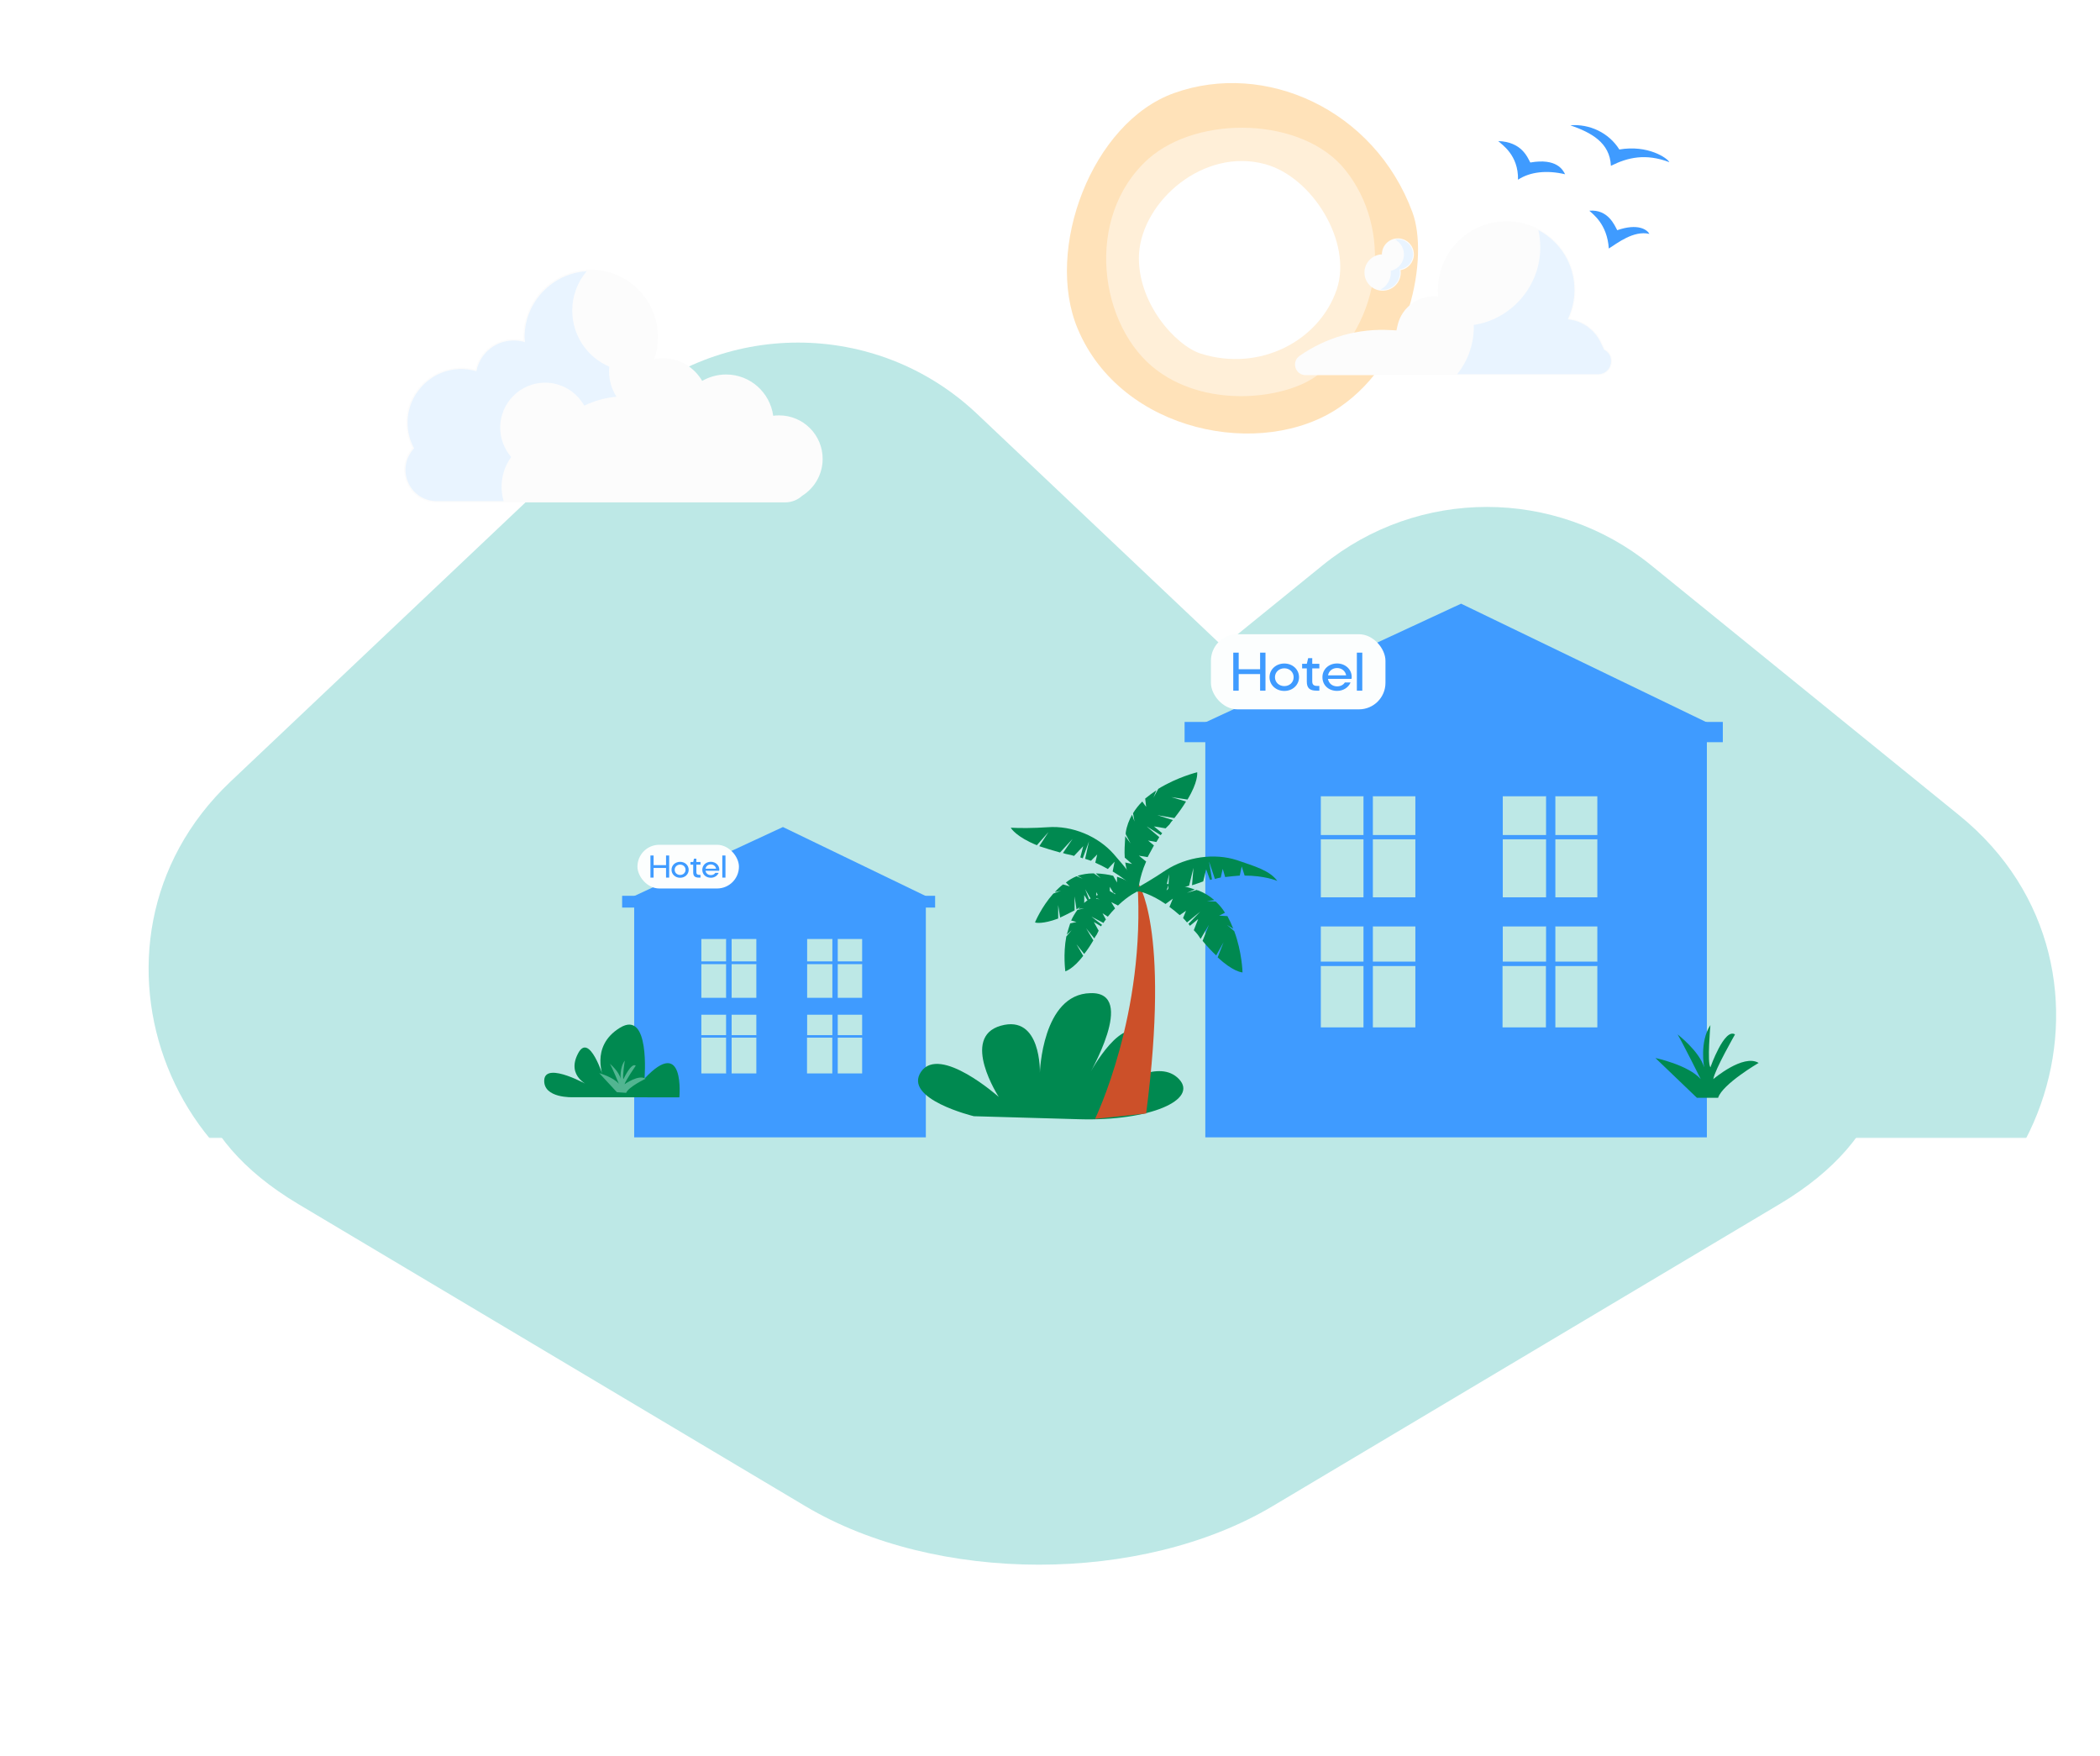 <svg width="1427" height="1193" viewBox="0 0 1427 1193" fill="none" xmlns="http://www.w3.org/2000/svg">
<g filter="url(#filter0_d_517_22793)">
<path d="M864.797 1023.21C775.715 1076.26 636.285 1076.26 547.203 1023.21L202.696 818.015C50.96 727.641 152.585 567 361.493 567L1050.51 567C1259.42 567 1361.04 727.641 1209.3 818.016L864.797 1023.21Z" fill="#BDE8E6"/>
</g>
<mask id="mask0_517_22793" style="mask-type:alpha" maskUnits="userSpaceOnUse" x="52" y="0" width="1375" height="773">
<rect x="52" width="1374.22" height="773" fill="white"/>
</mask>
<g mask="url(#mask0_517_22793)">
<g filter="url(#filter1_d_517_22793)">
<path d="M420.62 281.182C488.87 216.595 595.693 216.595 663.942 281.182L927.883 530.96C1044.13 640.973 966.276 836.52 806.222 836.52H278.34C118.287 836.52 40.428 640.973 156.679 530.96L420.62 281.182Z" fill="#BDE8E6"/>
</g>
<g filter="url(#filter2_d_517_22793)">
<path d="M898.845 383.955C963.844 331.21 1056.91 331.21 1121.9 383.955L1331.37 553.929C1460.81 658.968 1386.54 868.37 1219.84 868.37H800.911C634.213 868.37 559.939 658.968 689.381 553.929L898.845 383.955Z" fill="#BDE8E6"/>
</g>
<g filter="url(#filter3_d_517_22793)">
<path d="M430.751 451.235C495.751 398.49 588.812 398.49 653.811 451.235L863.275 621.209C992.717 726.247 918.443 935.65 751.745 935.65H332.817C166.119 935.65 91.846 726.247 221.288 621.209L430.751 451.235Z" fill="#BDE8E6"/>
</g>
<path fill-rule="evenodd" clip-rule="evenodd" d="M629.136 608.716V772.711H430.939V608.716L431.316 608.576L532.014 561.854L628.759 608.576L629.136 608.716ZM565.705 637.941H548.483V653.252H565.705V637.941ZM565.705 654.88H548.483V677.869H565.705V654.88ZM565.705 689.364H548.483V703.325H565.705V689.364ZM493.523 637.941H476.583V653.252H493.523V637.941ZM493.523 654.88H476.583V677.869H493.523V654.88ZM493.523 689.364H476.583V703.325H493.523V689.364ZM493.523 729.246V704.907H476.583V729.246H493.523ZM513.945 704.907H497.099V729.246H513.945V704.907ZM513.945 689.364H497.099V703.325H513.945V689.364ZM513.945 654.88H497.099V677.869H513.945V654.88ZM513.945 637.941H497.099V653.252H513.945V637.941ZM565.611 729.246V704.907H548.389V729.246H565.611ZM585.845 704.907H569.187V729.246H585.845V704.907ZM585.845 689.364H569.187V703.325H585.845V689.364ZM585.845 654.88H569.187V677.869H585.845V654.88ZM585.845 637.941H569.187V653.252H585.845V637.941Z" fill="#3F9BFF"/>
<path d="M497.1 637.988V677.869H493.523V637.988H497.1Z" fill="#3F9BFF"/>
<path d="M569.188 637.988V677.869H565.611V637.988H569.188Z" fill="#3F9BFF"/>
<path d="M513.944 653.298V654.88H476.488V653.298H513.944Z" fill="#3F9BFF"/>
<path d="M585.845 653.298V654.88H548.389V653.298H585.845Z" fill="#3F9BFF"/>
<path d="M513.944 703.325V704.954H476.488V703.325H513.944Z" fill="#3F9BFF"/>
<path d="M585.845 703.325V704.954H548.389V703.325H585.845Z" fill="#3F9BFF"/>
<path d="M497.1 689.365V729.293H493.523V689.365H497.1Z" fill="#3F9BFF"/>
<path d="M569.188 689.365V729.293H565.611V689.365H569.188Z" fill="#3F9BFF"/>
<path d="M635.441 616.581H422.752V608.577H635.441V616.581Z" fill="#3F9BFF"/>
<g filter="url(#filter4_d_517_22793)">
<rect x="433.158" y="573.925" width="68.969" height="29.676" rx="14.838" fill="#FCFEFE"/>
</g>
<path d="M444.132 596.221H441.982V581.198H444.132V587.755H452.59V581.198H454.72V596.221H452.59V589.664H444.132V596.221Z" fill="#3F9BFF"/>
<path d="M456.312 590.901C456.312 587.843 458.859 585.493 462.163 585.493C465.447 585.493 467.975 587.843 467.975 590.901C467.975 593.976 465.447 596.327 462.163 596.327C458.859 596.327 456.312 593.976 456.312 590.901ZM462.163 587.384C460.073 587.384 458.461 588.904 458.461 590.901C458.461 592.916 460.073 594.418 462.163 594.418C464.253 594.418 465.845 592.916 465.845 590.901C465.845 588.904 464.253 587.384 462.163 587.384Z" fill="#3F9BFF"/>
<path d="M471.585 583.372H473.197V585.617H476.004V587.419H473.197V592.545C473.197 593.8 473.775 594.347 475.128 594.347H476.004V596.221H474.929C472.202 596.221 471.048 595.196 471.048 592.651V587.419H469.197V585.617H471.048L471.585 583.372Z" fill="#3F9BFF"/>
<path d="M486.08 592.969H488.349C487.533 594.948 485.443 596.309 483.055 596.309C479.632 596.309 477.223 594.065 477.223 590.883C477.223 587.808 479.711 585.475 482.995 585.475C486.259 585.475 488.787 587.79 488.787 590.795C488.787 591.06 488.767 591.325 488.707 591.573H479.413C479.711 593.34 481.124 594.524 483.035 594.524C484.428 594.524 485.543 593.888 486.08 592.969ZM479.433 590.176H486.598C486.299 588.48 484.866 587.278 482.995 587.278C481.144 587.278 479.731 588.462 479.433 590.176Z" fill="#3F9BFF"/>
<path d="M492.974 596.221H490.825V581.198H492.974V596.221Z" fill="#3F9BFF"/>
<path d="M437.964 732.764C437.964 732.764 441.958 685.506 421.205 698.267C400.451 711.029 410.324 732.664 410.324 732.664C410.324 732.664 400.473 700.189 392.656 715.979C384.663 731.567 400.429 737.653 400.429 737.653C400.429 737.653 370.946 720.874 369.839 733.536C368.907 746.401 389.57 745.425 389.57 745.425L461.638 745.509C461.638 745.509 465.655 703.198 437.964 732.764Z" fill="#008950"/>
<path d="M419.173 741.993L407.232 729.064C407.232 729.064 417.023 731.88 420.543 736.347C420.543 736.347 416.14 725.497 414.421 722.692C414.421 722.692 420.768 727.938 421.748 732.988C421.748 732.988 420.961 725.271 424.57 720.554C424.57 720.554 422.8 731.724 423.66 733.126C423.66 733.126 428.913 721.635 432.011 723.965C432.011 723.965 425.134 733.999 424.367 736.624C424.367 736.624 434.097 729.669 438.67 732.873C438.67 732.873 427.125 738.356 425.483 742.449L419.173 741.993Z" fill="#52B591"/>
<path fill-rule="evenodd" clip-rule="evenodd" d="M1159.86 490.704V772.713H819.039V490.704L819.686 490.464L992.848 410.119L1159.21 490.464L1159.86 490.704ZM1050.78 540.96H1021.17V567.288H1050.78V540.96ZM1050.78 570.089H1021.17V609.622H1050.78V570.089ZM1050.78 629.388H1021.17V653.396H1050.78V629.388ZM926.658 540.96H897.528V567.288H926.658V540.96ZM926.658 570.089H897.528V609.622H926.658V570.089ZM926.658 629.388H897.528V653.396H926.658V629.388ZM926.658 697.97V656.116H897.528V697.97H926.658ZM961.776 656.116H932.808V697.97H961.776V656.116ZM961.776 629.388H932.808V653.396H961.776V629.388ZM961.776 570.089H932.808V609.622H961.776V570.089ZM961.776 540.96H932.808V567.288H961.776V540.96ZM1050.62 697.97V656.116H1021.01V697.97H1050.62ZM1085.42 656.116H1056.77V697.97H1085.42V656.116ZM1085.42 629.388H1056.77V653.396H1085.42V629.388ZM1085.42 570.089H1056.77V609.622H1085.42V570.089ZM1085.42 540.96H1056.77V567.288H1085.42V540.96Z" fill="#3F9BFF"/>
<path d="M932.808 541.039V609.621H926.658V541.039H932.808Z" fill="#3F9BFF"/>
<path d="M1056.77 541.039V609.621H1050.62V541.039H1056.77Z" fill="#3F9BFF"/>
<path d="M961.773 567.368V570.089H897.363V567.368H961.773Z" fill="#3F9BFF"/>
<path d="M1085.41 567.368V570.089H1021V567.368H1085.41Z" fill="#3F9BFF"/>
<path d="M961.773 653.395V656.196H897.363V653.395H961.773Z" fill="#3F9BFF"/>
<path d="M1085.41 653.395V656.196H1021V653.395H1085.41Z" fill="#3F9BFF"/>
<path d="M932.808 629.389V698.05H926.658V629.389H932.808Z" fill="#3F9BFF"/>
<path d="M1056.77 629.389V698.05H1050.62V629.389H1056.77Z" fill="#3F9BFF"/>
<path d="M1170.7 504.229H804.957V490.465H1170.7V504.229Z" fill="#3F9BFF"/>
<g filter="url(#filter5_d_517_22793)">
<rect x="822.85" y="430.876" width="118.601" height="51.032" rx="18" fill="#FCFEFE"/>
</g>
<path d="M841.722 469.217H838.025V443.384H841.722V454.659H856.267V443.384H859.929V469.217H856.267V457.942H841.722V469.217Z" fill="#3F9BFF"/>
<path d="M862.666 460.069C862.666 454.811 867.047 450.769 872.729 450.769C878.376 450.769 882.722 454.811 882.722 460.069C882.722 465.357 878.376 469.4 872.729 469.4C867.047 469.4 862.666 465.357 862.666 460.069ZM872.729 454.021C869.135 454.021 866.363 456.635 866.363 460.069C866.363 463.534 869.135 466.117 872.729 466.117C876.322 466.117 879.06 463.534 879.06 460.069C879.06 456.635 876.322 454.021 872.729 454.021Z" fill="#3F9BFF"/>
<path d="M888.931 447.122H891.703V450.982H896.529V454.082H891.703V462.896C891.703 465.053 892.696 465.996 895.023 465.996H896.529V469.217H894.681C889.992 469.217 888.007 467.454 888.007 463.078V454.082H884.824V450.982H888.007L888.931 447.122Z" fill="#3F9BFF"/>
<path d="M913.856 463.625H917.758C916.355 467.029 912.761 469.369 908.654 469.369C902.768 469.369 898.626 465.509 898.626 460.039C898.626 454.75 902.904 450.739 908.552 450.739C914.164 450.739 918.511 454.72 918.511 459.887C918.511 460.343 918.477 460.798 918.374 461.224H902.391C902.904 464.263 905.334 466.3 908.62 466.3C911.016 466.3 912.932 465.205 913.856 463.625ZM902.425 458.823H914.746C914.233 455.905 911.769 453.839 908.552 453.839C905.369 453.839 902.939 455.875 902.425 458.823Z" fill="#3F9BFF"/>
<path d="M925.711 469.217H922.015V443.384H925.711V469.217Z" fill="#3F9BFF"/>
<path d="M661.752 758.321C661.752 758.321 613.422 746.66 625.871 728.117C638.649 709.584 678.679 745.212 678.679 745.212C678.679 745.212 652.363 704.671 680.063 696.843C707.764 689.015 706.626 728.77 706.626 728.77C706.626 728.77 708.153 675.432 740.946 674.713C773.419 673.652 739.326 731.363 739.326 731.363C739.326 731.363 759.308 692.479 774.617 701.206C789.586 710.255 761.336 737.298 761.336 737.298C761.336 737.298 787.686 718.822 801.18 733.133C814.353 747.104 781.492 761.747 733.53 760.375C685.237 758.993 661.752 758.321 661.752 758.321Z" fill="#008950"/>
<path d="M744.119 760.114C744.119 760.114 778.846 688.834 772.893 599.073C772.893 599.073 795.382 628.443 778.846 756.484L744.119 760.114Z" fill="#CC5029"/>
<path d="M838.696 632.601L833.729 628.315L838.034 630.953C836.93 628.095 835.606 625.238 834.061 622.381L828.432 622.051L832.405 620.073C830.639 617.215 828.542 614.688 826.114 612.49L820.154 612.16L825.12 611.501C822.14 608.863 818.498 606.555 814.194 604.907C813.752 604.907 813.421 604.797 813.2 604.577L806.578 606.555L811.876 604.247C806.578 602.489 801.832 601.39 797.638 600.95L792.671 604.907L794.327 600.62C779.427 599.631 773.467 605.236 773.467 605.236C774.129 605.566 782.076 607.214 792.009 614.138L796.976 610.511L794.658 616.116C797.086 617.875 799.404 619.743 801.611 621.721L805.916 618.754L803.929 623.699C804.812 624.579 805.695 625.568 806.578 626.667L815.518 619.413L807.572 627.656C808.013 628.095 808.344 628.535 808.565 628.975L814.194 624.359L811.214 631.942C812.097 632.821 812.98 633.81 813.863 634.909C814.525 635.788 815.187 636.777 815.849 637.876L821.478 628.315L817.174 639.195C820.485 643.152 823.575 646.449 826.445 649.086L831.412 640.184L827.438 650.405C837.703 659.966 843.663 660.626 844.325 660.626C844.325 660.626 843.994 646.778 838.696 632.601Z" fill="#008950"/>
<path d="M794.442 593.865L793.78 605.032C797.753 604.376 802.499 603.281 808.017 601.748L810.997 589.595L810.003 601.419C811.328 600.981 812.652 600.544 813.976 600.106C815.301 599.668 816.515 599.23 817.618 598.792L819.605 590.58L822.254 597.806C822.695 597.587 823.137 597.478 823.578 597.478L821.592 585.325L825.565 597.149C826.889 596.712 828.213 596.383 829.538 596.164L830.862 590.252L832.518 595.836C836.049 595.398 839.36 595.069 842.45 594.85L843.775 588.609L845.761 594.85C859.005 594.85 867.282 598.135 867.944 598.463C862.647 591.237 852.714 588.609 840.464 584.339C825.234 579.413 806.361 582.04 792.124 591.237C783.847 596.821 775.901 601.419 770.604 604.376C771.266 604.704 776.894 607.66 791.793 605.361L794.442 593.865Z" fill="#008950"/>
<path d="M712.449 565.303L706.216 574.874C710.153 576.194 714.855 577.625 720.322 579.165L728.852 569.923L722.291 579.495C723.384 579.935 724.587 580.265 725.899 580.485C727.211 580.705 728.523 581.035 729.836 581.475L736.069 574.874L734.1 582.466C734.756 582.686 735.303 582.906 735.74 583.126L740.005 571.574L737.381 583.456C738.693 583.896 740.005 584.336 741.317 584.776L745.582 580.485L744.27 586.096C747.331 587.416 750.175 588.847 752.799 590.387L757.392 585.436L756.079 592.037C767.233 598.638 772.81 605.569 773.466 606.229C772.154 597.318 764.937 589.727 756.736 580.155C746.238 568.273 728.851 560.682 711.793 562.002C701.952 562.662 693.094 562.662 686.861 562.332C687.189 562.992 690.798 568.603 704.576 574.214L712.449 565.303Z" fill="#008950"/>
<path d="M813.533 524.966C813.533 524.746 813.533 524.635 813.533 524.635C813.533 524.635 799.985 527.95 787.098 535.905L783.794 541.871L785.777 536.899C783.133 538.667 780.6 540.546 778.177 542.534L778.838 548.169L776.194 544.523C773.771 546.954 771.679 549.606 769.916 552.479L770.908 558.113L769.255 553.473C767.273 557.119 765.621 561.097 764.96 565.737C764.96 565.958 764.96 566.29 764.96 566.732L768.264 573.03L764.629 568.058C764.299 573.693 763.969 578.333 764.299 582.642L769.255 586.951L764.629 585.957C766.942 600.542 773.551 605.514 773.551 605.514C773.551 604.851 773.881 596.564 778.838 585.294L773.881 581.316L779.829 582.311C781.151 579.88 782.583 577.228 784.125 574.356L780.159 571.041L785.777 572.035C786.438 570.93 787.098 569.825 787.759 568.721L779.168 561.428L788.751 567.395C788.971 566.953 789.301 566.511 789.742 566.069L784.125 561.428L792.055 562.754C792.936 561.87 793.817 560.986 794.698 560.102C795.359 558.997 796.13 558.003 797.011 557.119L786.438 553.804L798.003 555.793C801.307 551.595 803.95 547.838 805.933 544.523L796.02 541.54L806.924 543.197C814.193 531.264 813.533 525.298 813.533 524.966Z" fill="#008950"/>
<path d="M759.045 595.631V599.547L756.423 594.978C753.145 594.108 749.212 593.564 744.623 593.346L747.901 596.61L743.312 593.346C743.094 593.346 742.875 593.346 742.657 593.346C739.051 593.346 735.446 593.999 732.168 594.978L735.773 596.936L731.512 595.304C728.89 596.392 726.487 597.807 724.301 599.547L726.924 602.158L722.335 600.853C720.368 602.376 718.511 604.116 716.763 606.074L721.024 605.095L715.78 607.054C707.585 616.192 703.324 626.635 703.324 626.635C703.652 626.962 708.569 627.941 719.057 624.024V614.886L720.368 623.372C723.209 622.066 726.487 620.434 730.201 618.476V609.012L731.512 617.824C732.386 617.171 733.26 616.627 734.135 616.192C735.009 615.539 735.883 614.995 736.757 614.56V608.033L739.707 612.928C740.144 612.71 740.471 612.602 740.69 612.602L737.412 604.116L742.001 611.949C743.094 611.514 744.077 611.079 744.951 610.644V606.074L746.918 609.664C749.54 608.794 751.943 608.033 754.128 607.38V602.484L756.751 606.727C766.256 604.443 772.811 605.422 773.467 605.422C773.467 605.422 770.517 599.221 759.045 595.631Z" fill="#008950"/>
<path d="M756.079 604.325L758.047 607.614L753.455 604.983C750.174 606.08 746.566 607.614 742.629 609.588L747.222 610.903L741.317 610.246C741.098 610.465 740.88 610.575 740.661 610.575C737.381 612.548 734.756 614.85 732.788 617.482L736.724 617.153L732.132 618.139C730.382 620.551 728.961 622.963 727.867 625.375L731.476 626.362L727.211 627.349C726.337 629.98 725.571 632.501 724.915 634.913L728.195 631.953L724.587 636.229C722.291 648.398 723.931 659.91 723.931 659.91C724.587 659.581 729.179 658.265 736.068 649.385L731.476 641.491L736.724 648.069C738.693 645.658 740.77 642.588 742.957 638.86L738.037 630.638L743.613 637.545C744.051 636.667 744.598 635.79 745.254 634.913C745.691 634.036 746.128 633.159 746.566 632.282L743.285 626.362L748.206 629.322C748.425 628.883 748.643 628.555 748.862 628.335L741.645 622.744L749.846 627.02C750.284 626.143 750.83 625.375 751.486 624.717L749.19 620.442L752.799 622.744C754.548 620.551 756.188 618.687 757.719 617.153L755.095 612.877L759.687 615.179C766.904 608.272 772.809 605.641 773.465 605.312C773.465 605.312 767.888 601.694 756.079 604.325Z" fill="#008950"/>
<path d="M1153.08 745.801L1124.89 718.772C1124.89 718.772 1147.18 723.444 1155.7 733.121C1155.7 733.121 1143.91 709.429 1139.97 702.755C1139.97 702.755 1154.72 714.1 1158 725.112C1158 725.112 1154.72 707.76 1162.26 696.415C1162.26 696.415 1159.97 722.109 1162.26 725.112C1162.26 725.112 1171.77 698.083 1178.98 702.755C1178.98 702.755 1165.21 726.781 1164.23 733.121C1164.23 733.121 1184.55 715.769 1195.04 722.109C1195.04 722.109 1170.45 736.458 1167.5 745.801H1153.08Z" fill="#008950"/>
<path d="M910.535 276.492C958.566 243.564 970.952 174.387 959.775 144.178C933.795 74.095 859.482 41.167 797.857 63.22C741.971 83.157 709.648 169.251 732.305 223.325C761.909 294.013 857.972 312.742 910.535 276.492Z" fill="#FFE2B9"/>
<g filter="url(#filter6_d_517_22793)">
<path d="M786.38 251.723C822.63 278.609 876.401 270.15 895.735 254.442C940.443 217.89 945.881 155.056 914.162 115.483C885.464 79.535 814.474 77.722 780.338 107.931C736.234 147.504 746.807 222.421 786.38 251.723Z" fill="#FFEFD8"/>
</g>
<path d="M773.994 172.27C772.182 205.198 798.765 234.802 815.984 240.239C856.161 252.927 896.641 231.479 908.422 196.437C918.995 164.416 891.807 120.312 859.786 111.551C818.099 100.072 776.411 136.322 773.994 172.27Z" fill="white"/>
<path d="M1098.95 156.39C1112.97 151.523 1119.34 156.032 1120.78 158.895C1110.04 156.39 1098.95 165.263 1093.22 168.842C1092.15 152.022 1082.13 145.295 1079.98 143.148C1092.86 142.074 1097.16 153.169 1098.95 156.39Z" fill="#3F9BFF"/>
<path d="M1039.87 110.406C1057.74 107.3 1062.03 115.356 1063.52 118.382C1051.35 115.519 1039.87 116.592 1031.53 122.088C1031.87 105.219 1020.51 98.239 1018.07 95.836C1034.14 96.363 1037.97 106.98 1039.87 110.406Z" fill="#3F9BFF"/>
<path d="M1100.38 101.562C1119.7 98.253 1132.94 107.314 1134.38 110.177C1118.27 104.066 1106.1 106.93 1094.65 112.656C1093.94 96.91 1081.41 90.109 1067.1 85.123C1079.98 84.05 1093.22 90.084 1100.38 101.562Z" fill="#3F9BFF"/>
<g filter="url(#filter7_d_517_22793)">
<path d="M559.011 311.712C559.011 295.391 545.728 282.195 529.407 282.195C528.018 282.195 526.716 282.282 525.414 282.456C523.243 266.655 509.787 254.414 493.379 254.414C487.475 254.414 481.919 256.064 477.145 258.755C471.762 249.553 461.778 243.302 450.406 243.302C448.409 243.302 446.499 243.563 444.589 243.91C446.238 239.222 447.107 234.187 447.107 228.978C447.107 203.715 426.618 183.226 401.355 183.226C376.092 183.226 355.604 203.715 355.604 228.978C355.604 229.759 355.691 230.454 355.691 231.235C353.607 230.714 351.437 230.367 349.093 230.367C336.418 230.367 325.826 239.222 323.048 251.029C320.01 250.247 316.798 249.813 313.499 249.813C292.837 249.813 276.082 266.568 276.082 287.23C276.082 293.481 277.644 299.298 280.249 304.42L279.988 304.767C267.661 319.091 277.818 341.316 296.744 341.316H533.314C538.088 341.316 542.082 339.58 545.12 336.802C553.455 331.593 559.011 322.303 559.011 311.712Z" fill="#FCFCFC"/>
<path d="M296.746 340.447C288.325 340.447 280.946 335.672 277.473 328.033C274.001 320.393 275.216 311.711 280.685 305.374L281.38 304.593L281.12 304.072C278.341 298.776 276.952 293.133 276.952 287.23C276.952 267.089 293.36 250.681 313.501 250.681C316.54 250.681 319.665 251.115 322.791 251.983L323.746 252.156L323.919 251.288C326.697 239.482 337.028 231.321 349.095 231.321C351.179 231.321 353.349 231.581 355.52 232.102L356.648 232.45V231.147L356.562 230.366C356.504 229.903 356.475 229.44 356.475 228.977C356.475 205.276 375.227 185.656 398.667 184.267C392.329 191.733 388.857 201.109 388.857 210.919C388.857 227.675 398.754 242.52 414.033 249.118C413.917 250.16 413.859 251.144 413.859 252.07C413.859 258.32 415.596 264.311 418.895 269.519C411.255 270.214 403.876 272.297 397.017 275.596C391.548 265.96 381.477 259.97 370.365 259.97C353.61 259.97 339.893 273.686 339.893 290.442C339.893 297.821 342.584 304.853 347.359 310.496C343.105 316.399 340.848 323.345 340.848 330.724C340.848 333.936 341.282 337.235 342.237 340.447H296.746Z" fill="#E9F4FF"/>
</g>
<g filter="url(#filter8_d_517_22793)">
<path d="M1090.56 237.042L1088.17 232.192C1083.93 223.473 1075.64 217.64 1066.31 216.412C1069.56 209.29 1071.1 201.247 1070.3 192.835C1068.34 170.118 1049.73 151.882 1026.95 150.409C999.754 148.628 977.098 170.179 977.098 197.01C977.098 198.484 977.16 199.957 977.283 201.431C964.634 200.019 952.539 208.246 949.653 221.14L948.916 224.456L945.171 224.271C923.067 222.921 901.209 229.122 883.097 241.77C877.325 245.822 880.15 254.848 887.211 254.848H1085.9C1095.72 254.848 1099.1 241.831 1090.56 237.042Z" fill="#FCFCFC"/>
<path d="M990.176 254.234C997.482 245.147 1001.47 233.849 1001.47 222.245C1001.47 221.754 1001.45 221.263 1001.41 220.771C1027.26 216.842 1046.66 194.309 1046.66 168.091C1046.66 164.162 1046.23 160.171 1045.37 156.303C1060.54 164.346 1069.87 179.818 1069.87 197.01C1069.87 203.641 1068.46 210.088 1065.7 216.105L1065.39 216.903L1066.25 217.026C1075.52 218.254 1083.5 224.026 1087.62 232.499L1090.01 237.533L1090.19 237.656C1094.62 240.112 1095.29 244.533 1094.49 247.603C1093.69 250.673 1090.93 254.234 1085.9 254.234H990.176Z" fill="#E9F4FF"/>
<path d="M960.767 172.819C960.767 166.802 955.916 161.952 949.899 161.952C943.882 161.952 939.032 166.802 939.032 172.819C932.401 173.065 927.182 178.53 927.182 185.161C927.182 191.976 932.708 197.502 939.523 197.502C946.338 197.502 951.864 191.976 951.864 185.161C951.864 184.588 951.823 184.035 951.741 183.503C956.899 182.643 960.767 178.161 960.767 172.819Z" fill="#FCFCFC"/>
<path d="M939.523 196.888C938.991 196.888 938.479 196.847 937.988 196.765C942.286 194.617 945.111 190.134 945.111 185.161C945.111 184.793 945.09 184.404 945.049 183.995C950.268 182.828 954.013 178.223 954.013 172.82C954.013 168.583 951.68 164.777 948.058 162.751C948.672 162.628 949.286 162.566 949.9 162.566C955.548 162.566 960.153 167.171 960.153 172.82C960.153 177.793 956.531 182.03 951.619 182.889L951.005 182.951L951.128 183.565C951.189 184.179 951.25 184.67 951.25 185.161C951.25 191.608 945.97 196.888 939.523 196.888Z" fill="#E9F4FF"/>
</g>
</g>
<defs>
<filter id="filter0_d_517_22793" x="0" y="437" width="1412" height="756" filterUnits="userSpaceOnUse" color-interpolation-filters="sRGB">
<feFlood flood-opacity="0" result="BackgroundImageFix"/>
<feColorMatrix in="SourceAlpha" type="matrix" values="0 0 0 0 0 0 0 0 0 0 0 0 0 0 0 0 0 0 127 0" result="hardAlpha"/>
<feOffset/>
<feGaussianBlur stdDeviation="65"/>
<feComposite in2="hardAlpha" operator="out"/>
<feColorMatrix type="matrix" values="0 0 0 0 0 0 0 0 0 0.705 0 0 0 0 0.672 0 0 0 0.3 0"/>
<feBlend mode="normal" in2="BackgroundImageFix" result="effect1_dropShadow_517_22793"/>
<feBlend mode="normal" in="SourceGraphic" in2="effect1_dropShadow_517_22793" result="shape"/>
</filter>
<filter id="filter1_d_517_22793" x="-29.016" y="102.742" width="1142.59" height="863.778" filterUnits="userSpaceOnUse" color-interpolation-filters="sRGB">
<feFlood flood-opacity="0" result="BackgroundImageFix"/>
<feColorMatrix in="SourceAlpha" type="matrix" values="0 0 0 0 0 0 0 0 0 0 0 0 0 0 0 0 0 0 127 0" result="hardAlpha"/>
<feOffset/>
<feGaussianBlur stdDeviation="65"/>
<feComposite in2="hardAlpha" operator="out"/>
<feColorMatrix type="matrix" values="0 0 0 0 0 0 0 0 0 0.705 0 0 0 0 0.672 0 0 0 0.3 0"/>
<feBlend mode="normal" in2="BackgroundImageFix" result="effect1_dropShadow_517_22793"/>
<feBlend mode="normal" in="SourceGraphic" in2="effect1_dropShadow_517_22793" result="shape"/>
</filter>
<filter id="filter2_d_517_22793" x="493.561" y="214.396" width="1033.63" height="783.974" filterUnits="userSpaceOnUse" color-interpolation-filters="sRGB">
<feFlood flood-opacity="0" result="BackgroundImageFix"/>
<feColorMatrix in="SourceAlpha" type="matrix" values="0 0 0 0 0 0 0 0 0 0 0 0 0 0 0 0 0 0 127 0" result="hardAlpha"/>
<feOffset/>
<feGaussianBlur stdDeviation="65"/>
<feComposite in2="hardAlpha" operator="out"/>
<feColorMatrix type="matrix" values="0 0 0 0 0 0 0 0 0 0.705 0 0 0 0 0.672 0 0 0 0.3 0"/>
<feBlend mode="normal" in2="BackgroundImageFix" result="effect1_dropShadow_517_22793"/>
<feBlend mode="normal" in="SourceGraphic" in2="effect1_dropShadow_517_22793" result="shape"/>
</filter>
<filter id="filter3_d_517_22793" x="25.467" y="281.676" width="1033.63" height="783.974" filterUnits="userSpaceOnUse" color-interpolation-filters="sRGB">
<feFlood flood-opacity="0" result="BackgroundImageFix"/>
<feColorMatrix in="SourceAlpha" type="matrix" values="0 0 0 0 0 0 0 0 0 0 0 0 0 0 0 0 0 0 127 0" result="hardAlpha"/>
<feOffset/>
<feGaussianBlur stdDeviation="65"/>
<feComposite in2="hardAlpha" operator="out"/>
<feColorMatrix type="matrix" values="0 0 0 0 0 0 0 0 0 0.705 0 0 0 0 0.672 0 0 0 0.3 0"/>
<feBlend mode="normal" in2="BackgroundImageFix" result="effect1_dropShadow_517_22793"/>
<feBlend mode="normal" in="SourceGraphic" in2="effect1_dropShadow_517_22793" result="shape"/>
</filter>
<filter id="filter4_d_517_22793" x="424.158" y="564.925" width="86.969" height="47.676" filterUnits="userSpaceOnUse" color-interpolation-filters="sRGB">
<feFlood flood-opacity="0" result="BackgroundImageFix"/>
<feColorMatrix in="SourceAlpha" type="matrix" values="0 0 0 0 0 0 0 0 0 0 0 0 0 0 0 0 0 0 127 0" result="hardAlpha"/>
<feMorphology radius="3" operator="dilate" in="SourceAlpha" result="effect1_dropShadow_517_22793"/>
<feOffset/>
<feGaussianBlur stdDeviation="3"/>
<feComposite in2="hardAlpha" operator="out"/>
<feColorMatrix type="matrix" values="0 0 0 0 0 0 0 0 0 0.28 0 0 0 0 1 0 0 0 0.16 0"/>
<feBlend mode="normal" in2="BackgroundImageFix" result="effect1_dropShadow_517_22793"/>
<feBlend mode="normal" in="SourceGraphic" in2="effect1_dropShadow_517_22793" result="shape"/>
</filter>
<filter id="filter5_d_517_22793" x="813.85" y="421.876" width="136.602" height="69.031" filterUnits="userSpaceOnUse" color-interpolation-filters="sRGB">
<feFlood flood-opacity="0" result="BackgroundImageFix"/>
<feColorMatrix in="SourceAlpha" type="matrix" values="0 0 0 0 0 0 0 0 0 0 0 0 0 0 0 0 0 0 127 0" result="hardAlpha"/>
<feMorphology radius="3" operator="dilate" in="SourceAlpha" result="effect1_dropShadow_517_22793"/>
<feOffset/>
<feGaussianBlur stdDeviation="3"/>
<feComposite in2="hardAlpha" operator="out"/>
<feColorMatrix type="matrix" values="0 0 0 0 0 0 0 0 0 0.28 0 0 0 0 1 0 0 0 0.16 0"/>
<feBlend mode="normal" in2="BackgroundImageFix" result="effect1_dropShadow_517_22793"/>
<feBlend mode="normal" in="SourceGraphic" in2="effect1_dropShadow_517_22793" result="shape"/>
</filter>
<filter id="filter6_d_517_22793" x="731.674" y="66.774" width="222.635" height="222.353" filterUnits="userSpaceOnUse" color-interpolation-filters="sRGB">
<feFlood flood-opacity="0" result="BackgroundImageFix"/>
<feColorMatrix in="SourceAlpha" type="matrix" values="0 0 0 0 0 0 0 0 0 0 0 0 0 0 0 0 0 0 127 0" result="hardAlpha"/>
<feOffset/>
<feGaussianBlur stdDeviation="10"/>
<feComposite in2="hardAlpha" operator="out"/>
<feColorMatrix type="matrix" values="0 0 0 0 0.953 0 0 0 0 0.686 0 0 0 0 0.102 0 0 0 0.4 0"/>
<feBlend mode="normal" in2="BackgroundImageFix" result="effect1_dropShadow_517_22793"/>
<feBlend mode="normal" in="SourceGraphic" in2="effect1_dropShadow_517_22793" result="shape"/>
</filter>
<filter id="filter7_d_517_22793" x="238.594" y="147.226" width="356.418" height="230.09" filterUnits="userSpaceOnUse" color-interpolation-filters="sRGB">
<feFlood flood-opacity="0" result="BackgroundImageFix"/>
<feColorMatrix in="SourceAlpha" type="matrix" values="0 0 0 0 0 0 0 0 0 0 0 0 0 0 0 0 0 0 127 0" result="hardAlpha"/>
<feMorphology radius="3" operator="dilate" in="SourceAlpha" result="effect1_dropShadow_517_22793"/>
<feOffset/>
<feGaussianBlur stdDeviation="16.5"/>
<feComposite in2="hardAlpha" operator="out"/>
<feColorMatrix type="matrix" values="0 0 0 0 0 0 0 0 0 0.28 0 0 0 0 1 0 0 0 0.25 0"/>
<feBlend mode="normal" in2="BackgroundImageFix" result="effect1_dropShadow_517_22793"/>
<feBlend mode="normal" in="SourceGraphic" in2="effect1_dropShadow_517_22793" result="shape"/>
</filter>
<filter id="filter8_d_517_22793" x="846" y="116.306" width="283.438" height="172.542" filterUnits="userSpaceOnUse" color-interpolation-filters="sRGB">
<feFlood flood-opacity="0" result="BackgroundImageFix"/>
<feColorMatrix in="SourceAlpha" type="matrix" values="0 0 0 0 0 0 0 0 0 0 0 0 0 0 0 0 0 0 127 0" result="hardAlpha"/>
<feMorphology radius="3" operator="dilate" in="SourceAlpha" result="effect1_dropShadow_517_22793"/>
<feOffset/>
<feGaussianBlur stdDeviation="15.5"/>
<feComposite in2="hardAlpha" operator="out"/>
<feColorMatrix type="matrix" values="0 0 0 0 0 0 0 0 0 0.28 0 0 0 0 1 0 0 0 0.22 0"/>
<feBlend mode="normal" in2="BackgroundImageFix" result="effect1_dropShadow_517_22793"/>
<feBlend mode="normal" in="SourceGraphic" in2="effect1_dropShadow_517_22793" result="shape"/>
</filter>
</defs>
</svg>
